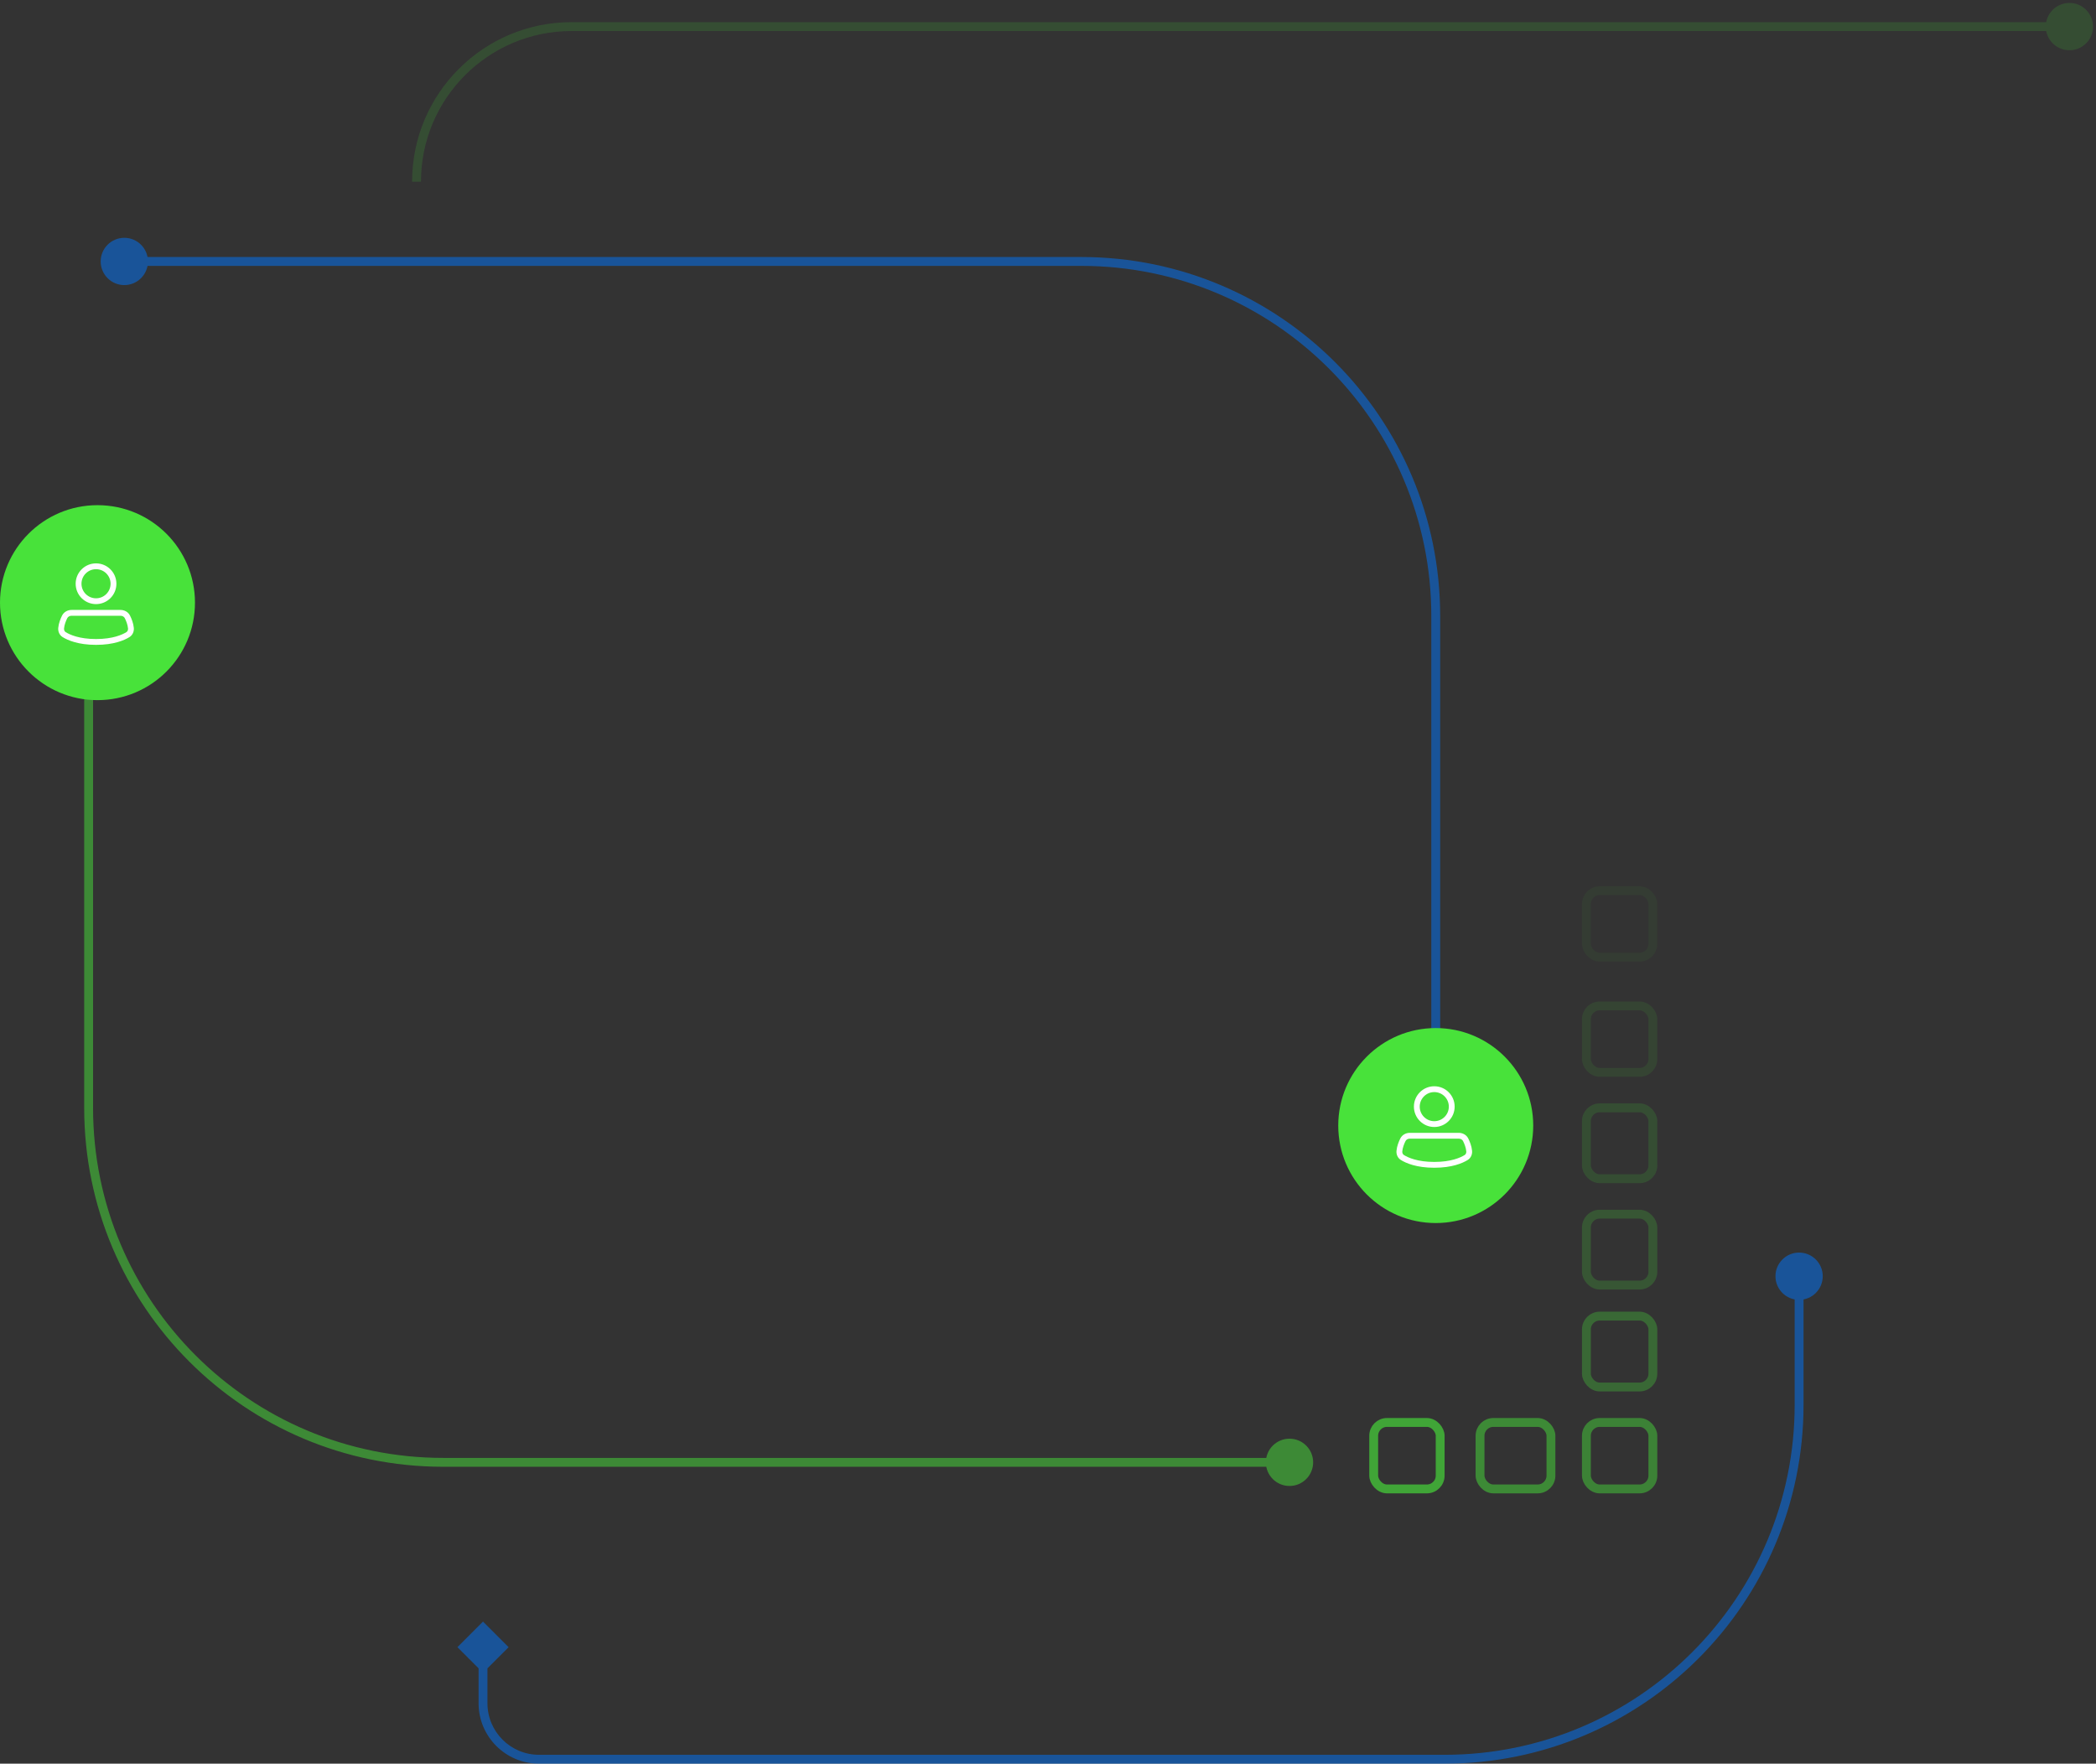 <?xml version="1.0" encoding="UTF-8"?> <svg xmlns="http://www.w3.org/2000/svg" width="473" height="398" viewBox="0 0 473 398" fill="none"><rect x="0" y="0" width="473" height="398" fill="#333333" stroke="none"/> <path opacity="0.5" d="M324 245.132L318.226 239.358L324 233.585L329.773 239.358L324 245.132ZM33.386 59C33.386 61.946 30.998 64.333 28.053 64.333C25.108 64.333 22.72 61.946 22.72 59C22.72 56.054 25.108 53.667 28.053 53.667C30.998 53.667 33.386 56.054 33.386 59ZM244 59L244 60L244 59ZM323 239.358L323 139L325 139L325 239.358L323 239.358ZM244 60L28.053 60L28.053 58L244 58L244 60ZM323 139C323 95.37 287.631 60 244 60L244 58C288.735 58 325 94.265 325 139L323 139Z" fill="#0176FF"></path> <path opacity="0.5" d="M20 144.226L25.773 150L20 155.774L14.226 150L20 144.226ZM285.667 330C285.667 327.054 288.054 324.667 291 324.667C293.946 324.667 296.333 327.054 296.333 330C296.333 332.946 293.946 335.333 291 335.333C288.054 335.333 285.667 332.946 285.667 330ZM100 330L100 329L100 330ZM21 150L21 250L19 250L19 150L21 150ZM100 329L291 329L291 331L100 331L100 329ZM21 250C21 293.63 56.37 329 100 329L100 331C55.265 331 19 294.735 19 250L21 250Z" fill="#48E23A"></path> <path opacity="0.15" d="M467 0.667C469.946 0.667 472.333 3.054 472.333 6C472.333 8.946 469.946 11.333 467 11.333C464.054 11.333 461.667 8.946 461.667 6C461.667 3.054 464.054 0.667 467 0.667ZM467 7L129 7L129 5L467 5L467 7ZM129 7C110.222 7 95 22.222 95 41L93 41C93 21.118 109.118 5 129 5L129 7Z" fill="#48E23A"></path> <path opacity="0.5" d="M109 365.938L114.774 371.712L109 377.486L103.226 371.712L109 365.938ZM400.667 288C400.667 285.054 403.054 282.667 406 282.667C408.946 282.667 411.333 285.054 411.333 288C411.333 290.946 408.946 293.333 406 293.333C403.054 293.333 400.667 290.946 400.667 288ZM121.644 396H326V398H121.644V396ZM405 317V288H407V317H405ZM110 371.712V384.356H108V371.712H110ZM326 396C369.631 396 405 360.63 405 317H407C407 361.735 370.735 398 326 398V396ZM121.644 398C114.109 398 108 391.891 108 384.356H110C110 390.787 115.213 396 121.644 396V398Z" fill="#0176FF"></path> <circle cx="22" cy="136" r="22" fill="#48E23A"></circle> <path fill-rule="evenodd" clip-rule="evenodd" d="M21.671 127.134C19.132 127.134 17.074 129.192 17.074 131.731C17.074 134.27 19.132 136.328 21.671 136.328C24.21 136.328 26.268 134.27 26.268 131.731C26.268 129.192 24.21 127.134 21.671 127.134ZM18.388 131.731C18.388 129.918 19.858 128.448 21.671 128.448C23.484 128.448 24.955 129.918 24.955 131.731C24.955 133.544 23.484 135.015 21.671 135.015C19.858 135.015 18.388 133.544 18.388 131.731Z" fill="white"></path> <path fill-rule="evenodd" clip-rule="evenodd" d="M16.158 137.642C15.292 137.642 14.421 138.076 14 138.924C13.656 139.617 13.235 140.648 13.143 141.715C13.076 142.504 13.404 143.317 14.13 143.769C15.28 144.483 17.65 145.522 21.672 145.522C25.695 145.522 28.064 144.483 29.214 143.769C29.94 143.317 30.269 142.504 30.201 141.715C30.109 140.648 29.688 139.617 29.344 138.924C28.924 138.076 28.053 137.642 27.186 137.642H16.158ZM15.177 139.507C15.341 139.175 15.709 138.955 16.158 138.955H27.186C27.636 138.955 28.003 139.175 28.167 139.507C28.482 140.142 28.821 141.001 28.892 141.827C28.924 142.194 28.771 142.497 28.521 142.653C27.584 143.235 25.456 144.209 21.672 144.209C17.889 144.209 15.761 143.235 14.823 142.653C14.574 142.497 14.421 142.194 14.452 141.827C14.523 141.001 14.862 140.142 15.177 139.507Z" fill="white"></path> <circle cx="324" cy="254" r="22" fill="#48E23A"></circle> <path fill-rule="evenodd" clip-rule="evenodd" d="M323.671 245.134C321.132 245.134 319.074 247.192 319.074 249.731C319.074 252.27 321.132 254.328 323.671 254.328C326.21 254.328 328.268 252.27 328.268 249.731C328.268 247.192 326.21 245.134 323.671 245.134ZM320.388 249.731C320.388 247.918 321.858 246.448 323.671 246.448C325.484 246.448 326.955 247.918 326.955 249.731C326.955 251.544 325.484 253.015 323.671 253.015C321.858 253.015 320.388 251.544 320.388 249.731Z" fill="white"></path> <path fill-rule="evenodd" clip-rule="evenodd" d="M318.158 255.642C317.292 255.642 316.421 256.076 316 256.924C315.656 257.617 315.235 258.648 315.143 259.715C315.076 260.504 315.404 261.317 316.13 261.769C317.28 262.483 319.65 263.522 323.672 263.522C327.695 263.522 330.064 262.483 331.214 261.769C331.94 261.317 332.269 260.504 332.201 259.715C332.109 258.648 331.688 257.617 331.344 256.924C330.924 256.076 330.053 255.642 329.186 255.642H318.158ZM317.177 257.507C317.341 257.175 317.709 256.955 318.158 256.955H329.186C329.636 256.955 330.003 257.175 330.167 257.507C330.482 258.142 330.821 259.001 330.892 259.827C330.924 260.194 330.771 260.497 330.521 260.653C329.584 261.235 327.456 262.209 323.672 262.209C319.889 262.209 317.76 261.235 316.823 260.653C316.574 260.497 316.421 260.194 316.452 259.827C316.523 259.001 316.862 258.142 317.177 257.507Z" fill="white"></path> <rect opacity="0.65" x="310" y="321" width="15" height="15" rx="3" stroke="#48E23A" stroke-width="2"></rect> <rect opacity="0.5" x="334" y="321" width="16" height="15" rx="3" stroke="#48E23A" stroke-width="2"></rect> <rect opacity="0.45" x="358" y="321" width="15" height="15" rx="3" stroke="#48E23A" stroke-width="2"></rect> <rect opacity="0.3" x="358" y="297" width="15" height="16" rx="3" stroke="#48E23A" stroke-width="2"></rect> <rect opacity="0.2" x="358" y="274" width="15" height="16" rx="3" stroke="#48E23A" stroke-width="2"></rect> <rect opacity="0.15" x="358" y="250" width="15" height="16" rx="3" stroke="#48E23A" stroke-width="2"></rect> <rect opacity="0.1" x="358" y="227" width="15" height="15" rx="3" stroke="#48E23A" stroke-width="2"></rect> <rect opacity="0.05" x="358" y="201" width="15" height="15" rx="3" stroke="#48E23A" stroke-width="2"></rect> </svg> 